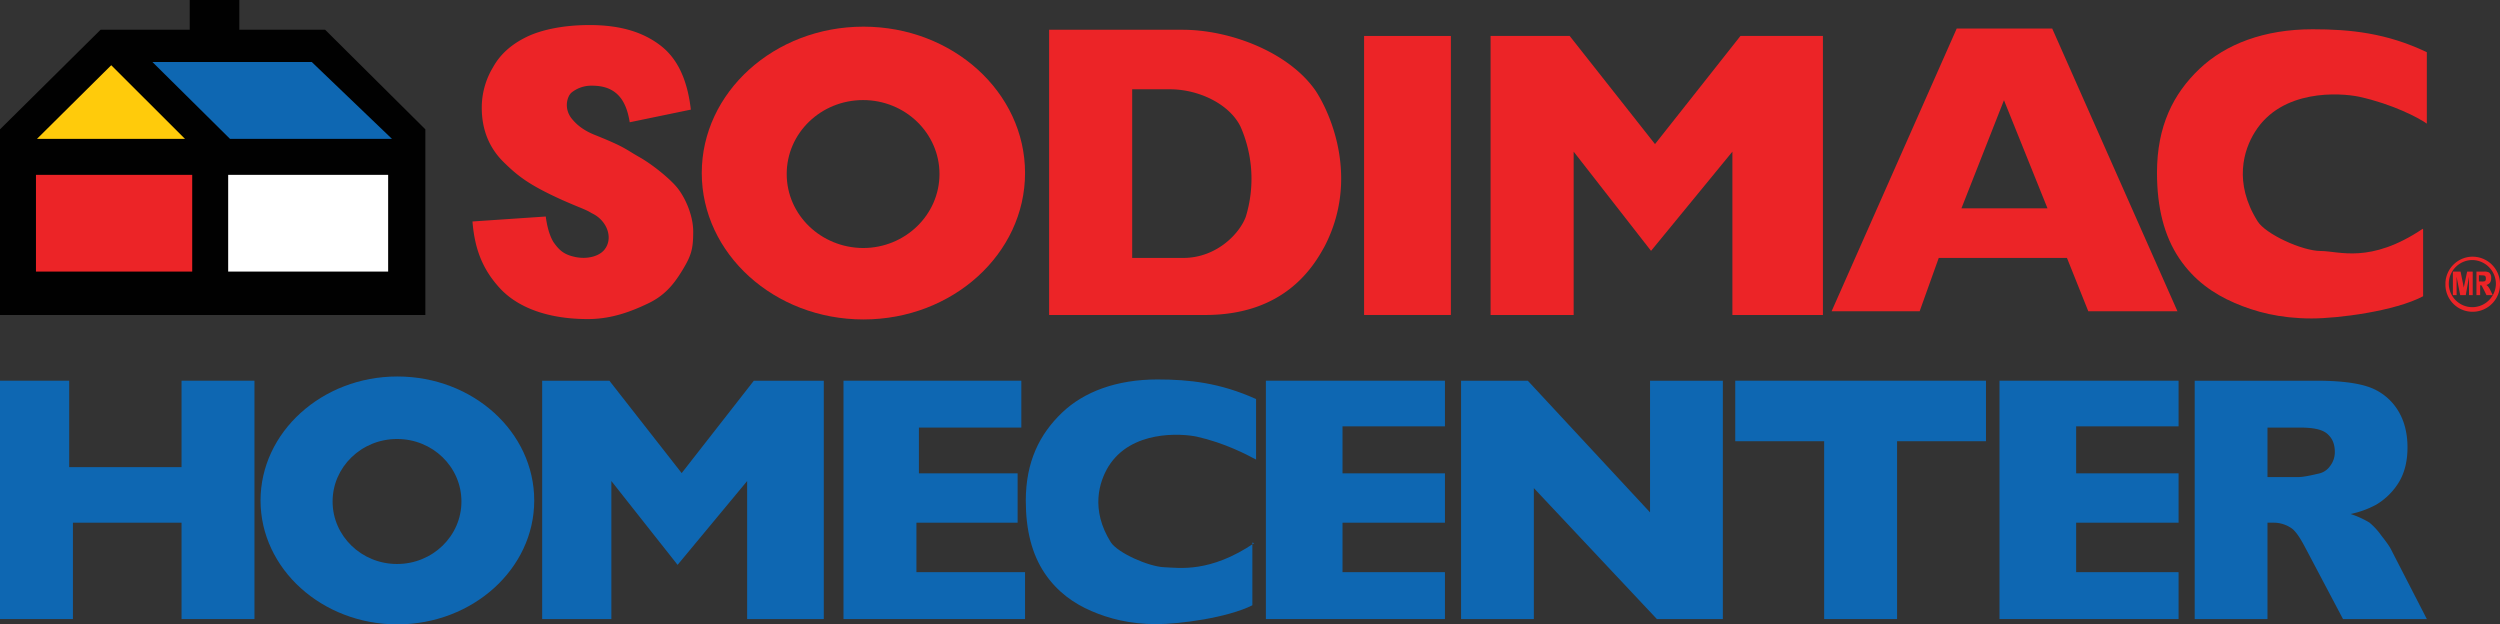 <svg id="0ba9a5e8-815b-422b-9955-a1a6e3982eb4" data-name="Capa 1" xmlns="http://www.w3.org/2000/svg" width="2016" height="503.5" viewBox="0 0 2016 503.5">
  <rect x="0" y="0" width="2016" height="503.5" fill="#333333" stroke="none"/>
  <title>Sodimac Homecenter Perú 2009</title>
  <g>
    <g>
      <path id="563cfe0d-cb50-4d4c-94eb-66321bc33cbc" data-name="ee530238-aef2-4b61-a92f-61b433b0f082" d="M2885.5-430.3h25.2c2.6,0,7.7-.8,15.6-2.7a15,15,0,0,0,9.7-6.2,18.3,18.3,0,0,0,3.8-11.3c0-6.3-1.9-11-6-14.6s-11.3-5.1-22.1-5.1h-26.2ZM2826.8-316V-508h97.8c18.3,0,32.1,1.6,41.8,4.8a44.9,44.9,0,0,1,23.3,17.6c5.8,8.6,8.7,19.1,8.7,31.4,0,10.6-2.1,19.7-6.6,27.5a53.2,53.2,0,0,1-18.7,18.7,76,76,0,0,1-20.6,7.5,72.4,72.4,0,0,1,15.2,6.9,53.5,53.5,0,0,1,9.4,10.2c4,5.1,6.9,9,8.3,12l28.6,55.6h-67.6l-30.9-58.5c-4-7.5-7.4-12.5-10.6-14.7a25.2,25.2,0,0,0-14.3-4.5h-5.1v77.7h-58.7Z" transform="translate(-1057 815)" style="fill: #0e67b2"/>
      <polygon id="1d772370-f949-4dad-84a6-747f87025f88" data-name="6e4e2253-15b1-4f27-b266-672bddb69b95" points="0 307 55.8 307 55.8 376.7 146.4 376.7 146.4 307 205.2 307 205.2 499.2 146.4 499.2 146.4 421.5 58.8 421.5 58.8 499.2 0 499.2 0 307" style="fill: #0e67b2"/>
      <polygon id="c6554f1f-0347-4697-8b6d-7414c002def5" data-name="7420b903-157b-46a3-ac87-d0979ed96c65" points="437.2 307 491.4 307 549.7 381.5 607.9 307 664.3 307 664.3 499.2 602.5 499.2 602.5 387.9 546.4 455.5 493 387.9 493 499.2 437.2 499.2 437.2 307" style="fill: #0e67b2"/>
      <polygon id="15761c69-7935-4dd0-8a0a-d9561f874107" data-name="75c10520-6ed6-498d-953b-01f5f883523b" points="680.2 307 823.6 307 823.6 344.8 741 344.8 741 381.7 820.6 381.7 820.6 421.5 739 421.5 739 461.4 826.6 461.4 826.6 499.2 680.2 499.2 680.2 307" style="fill: #0e67b2"/>
      <polygon id="8e416e6e-b14d-48da-af5a-326e9756cc3a" data-name="93bb4548-65d5-4eab-9370-89d926fa6554" points="1178.2 307 1232 307 1330.6 413.2 1330.6 307 1389.3 307 1389.3 499.2 1336.1 499.2 1236.9 393.6 1236.9 499.2 1178.2 499.2 1178.2 307" style="fill: #0e67b2"/>
      <polygon id="c0b03d94-00ee-4416-ba0e-ca2b1a4cce5f" data-name="6bfef9e9-ebfb-461f-b3fa-94a8c11199ec" points="1399.3 307 1601.5 307 1601.5 355.8 1529.8 355.8 1529.8 499.2 1471 499.2 1471 355.8 1399.3 355.8 1399.3 307" style="fill: #0e67b2"/>
      <polygon id="b1a5afe5-d888-40b2-a9ea-ebc2371985e8" data-name="b628fac3-ce7f-4843-892d-14a3eb608ad7" points="1020.8 307 1165.2 307 1165.2 343.8 1082.6 343.8 1082.6 381.7 1165.2 381.7 1165.2 421.5 1082.6 421.5 1082.6 461.4 1165.2 461.4 1165.2 499.2 1020.8 499.2 1020.8 307" style="fill: #0e67b2"/>
      <path id="89f26a5c-4aa8-4861-862b-39a65dc50170" data-name="e40127c9-73c1-4f64-981a-f7b092b9deca" d="M2066.9-377.5v50.6c-20.1,10.1-58.7,15.2-77.2,15.2-22.1,0-38.8-4.6-52.7-10.6s-27.4-15.3-37.6-30.5-15.2-34.6-15.2-58.4c0-31.6,11.2-53.7,29.1-70.9s44.5-26.9,77-26.9c25.6,0,50.6,2.7,79.6,15.8v48.8c-7.5-4-25.2-13.4-47.9-18.5-12.7-2.6-52.8-5.3-71.1,24-7.5,12.3-14.7,34.7,1.8,61.1,5.7,8.8,30.7,19.7,42.9,20.2s36.9,4.8,72.8-19.4" transform="translate(-1057 815)" style="fill: #0e67b2"/>
      <polygon id="39e12e76-68f4-41c4-a327-d8cb9e1633ae" data-name="fb86202d-d57f-49cb-b13d-6b9322f641d7" points="1612.4 307 1756.8 307 1756.8 343.8 1674.2 343.8 1674.2 381.7 1756.8 381.7 1756.8 421.5 1674.2 421.5 1674.2 461.4 1756.8 461.4 1756.8 499.2 1612.4 499.2 1612.4 307" style="fill: #0e67b2"/>
      <path d="M1377.4-511.4c-60.7,0-110.3,44.9-110.3,100s49.6,99.9,110.3,99.9,110.4-44.7,110.4-99.9S1438.5-511.4,1377.4-511.4Zm-.2,151.2c-28.8,0-52-22.7-52-50.4s23.2-50.4,52-50.4,51.9,22.6,51.9,50.4-23.2,50.4-51.9,50.4Z" transform="translate(-1057 815)" style="fill: #0e67b2"/>
    </g>
    <g>
      <rect id="db317bc8-6988-4085-be24-1414e83df2d6" data-name="428044ba-7125-41b9-9e44-be816939f32e" x="1100" y="29" width="70" height="225" style="fill: #ec2427"/>
      <polygon id="05e20b09-68d9-4add-8e48-7e85c13ad0b5" data-name="a98c8fdb-f2a0-4b10-9c61-cf84210bad54" points="1202 29 1265.8 29 1334.6 116.2 1403.5 29 1470 29 1470 254 1397 254 1397 122.3 1331.4 202.3 1269 122.3 1269 254 1202 254 1202 29" style="fill: #ec2427"/>
      <path id="8ae155ee-76da-429a-9d93-e5f3a3f923d8" data-name="cf6b0cd8-d999-4089-beb2-35af87167596" d="M3011-630v53.9c-22.7,12-68.2,17.9-89.9,17.9-25.9,0-45.7-5.4-62.3-12.6s-32.4-17.9-44.5-35.9-17.9-40.9-17.9-69c0-37.5,13.1-63.7,34.3-83.8s52.4-31.9,91.2-31.9c30.3,0,59.7,3,92.1,18.5v57.6c-6.9-4.9-27.8-15.8-54.6-21.7-15.3-3.2-62.4-6.4-84,28.4-9.1,14.4-17.4,40.9,2.1,72,6.4,10.4,36.1,24,50.9,24s39.7,10.7,82.3-17.9" transform="translate(-1057 815)" style="fill: #ec2427"/>
      <path d="M1753.3-793.5c-72,0-130.4,53-130.4,118s58.4,118.1,130.4,118.1,130.3-53,130.3-118.1S1825.3-793.5,1753.3-793.5ZM1753-615c-34-.2-61.6-26.7-61.6-59.7s27.6-59.6,61.6-59.6,61.6,26.7,61.6,59.6S1787-615,1753-615Z" transform="translate(-1057 815)" style="fill: #ec2427"/>
      <path d="M2118-741.7c-21.6-31.3-69.1-49.3-107.4-49.3H1903v230h125.9c63.8,0,87.2-38.5,96.6-56C2152.4-669.7,2131.4-721.1,2118-741.7Zm-56.4,101.5c-4.9,13.4-23.4,33.2-50.5,33.2H1970V-743h30.5c22.7,0,47.6,11.5,56.8,30a104.4,104.4,0,0,1,4.3,72.8Z" transform="translate(-1057 815)" style="fill: #ec2427"/>
      <path d="M2711.9-792h-77L2534-564h71l15.4-43h103.4l17.2,43h71.9Zm-73.2,145,34.3-87.2,35.1,87.2Z" transform="translate(-1057 815)" style="fill: #ec2427"/>
      <path d="M3029-586.8v2.1a21.9,21.9,0,0,0,14.4,19.8,22.1,22.1,0,0,0,29.6-20.7v-.5a22.1,22.1,0,0,0-22.5-21.9h-.3A22,22,0,0,0,3029-586.8Zm21.7,19.5a19,19,0,0,1-19-19,19.1,19.1,0,0,1,19-19,19.3,19.3,0,0,1,19,19A19.1,19.1,0,0,1,3050.7-567.3Z" transform="translate(-1057 815)" style="fill: #ec2427"/>
      <polygon id="59f55127-c7ce-46c5-bfee-d6b2378aac9b" data-name="87b57d18-73b1-436a-aa81-c3d3ffd76f8d" points="1978 238 1978 219 1984.2 219 1986.8 231.9 1989.5 219 1994 219 1994 238 1991 238 1991 223.2 1988.4 238 1983.9 238 1981 223.2 1981 238 1978 238" style="fill: #ec2427"/>
      <path id="8e408eca-71ce-4a06-a59c-980313a4b702" data-name="7c7911e3-acc9-445b-9fe8-ac835c4232bd" d="M3055.7-588h2.3a7.1,7.1,0,0,0,2.5-.2.8.8,0,0,0,.8-.8c.3-.2.3-.8.3-1.5a4.1,4.1,0,0,0-.3-1.6l-.8-.7-2.2-.2H3056v5Zm-1.7,11v-19h6.2a8,8,0,0,1,3.4.5c.8.2,1.3,1,1.8,1.8a6.5,6.5,0,0,1,.5,3.1,6.3,6.3,0,0,1-1,3.6,5.9,5.9,0,0,1-2.9,1.8,7.5,7.5,0,0,1,1.6,1.5,19.2,19.2,0,0,1,1.8,3.1l1.7,3.6h-5l-2.1-4.3c-.8-1.6-1.3-2.4-1.5-2.9a1,1,0,0,0-.8-.7,4.5,4.5,0,0,0-1.6-.1h.9v8h-3Z" transform="translate(-1057 815)" style="fill: #ec2427"/>
      <path id="74affe7b-ed17-4eb0-9008-7739fc689b5f" data-name="7bfcc7fa-7109-4901-8164-81e02d526277" d="M1438-636.4l59.1-4c1.4,10.7,4,17.1,6.4,20.9,4.6,6.4,8.3,9.9,17.7,11.8s18.7-.6,23-5.7c7.8-9.3,2.4-24-10.1-29.7-5.1-3.2-8.1-3.7-23.9-10.7-26.5-12-35.6-19.2-47.1-30.5s-17.6-26-17.6-43.6a62.8,62.8,0,0,1,9.1-32.9c5.8-10.5,14.9-18.5,27-24.4s30-9.6,50.8-9.6c25.7,0,43.9,6.1,57.6,16.8s21.4,27.9,24.1,51.4l-49.3,10.2c-1.6-10.2-4.8-17.7-9.9-22.5s-11.7-7-20.6-7a25.4,25.4,0,0,0-16.6,5.7c-3.7,3.5-5.9,13.1.3,20.8,2.7,3.3,7.5,8.6,17.9,12.9,25.5,10.2,24.9,11.5,36.7,18.2s26,18.7,31.1,25.4c6.4,8.3,12.3,22.2,12.3,34.6,0,14.4-1.6,19.5-8.9,31.5s-14.7,20.4-27.5,26.5-28.9,12.6-48.5,12.6c-34.3,0-57.8-10.4-71.2-25.1s-20.1-30.8-21.9-53.6" transform="translate(-1057 815)" style="fill: #ec2427"/>
      <polygon id="af4a72aa-2854-428e-9106-49bf7603b83b" data-name="b8182b7c-a408-4ddc-bb72-1956aa2c4e92" points="0 254 0 104.3 81.1 24 153 24 153 0 193 0 193 24 262.2 24 343 104.3 343 254 0 254" style="fill: #010101"/>
      <polygon id="d8e2d6bd-e31a-4cf3-b056-c2f3cba6a526" data-name="2e70db47-11d0-4d42-899f-3668155bdb0e" points="122.9 50 185.5 112 316.1 112 251.4 50 122.9 50" style="fill: #0e67b2"/>
      <polygon id="368cd8f5-820f-45c2-8059-fdda6f79dfb0" data-name="de41eeaf-c56c-4e18-97ff-ae6fd0f0f41e" points="29 219 155 219 155 141 29 141 29 219" style="fill: #ec2427"/>
      <polygon id="7d1c4ae9-9d48-4a39-8831-eaf2e799bcc4" data-name="859dbfb1-cdfa-4041-966a-9fa24ecf50d9" points="184 141 184 219 313 219 313 141 184 141" style="fill: #fff"/>
      <polygon id="82429e90-d077-4c26-84a5-3b6509bb77d1" data-name="d5fe8681-5f0b-4da5-98cb-11b7b9ebc0d1" points="29.8 112 149.2 112 89.7 52.6 29.8 112" style="fill: #ffcb0b"/>
    </g>
  </g>
</svg>
